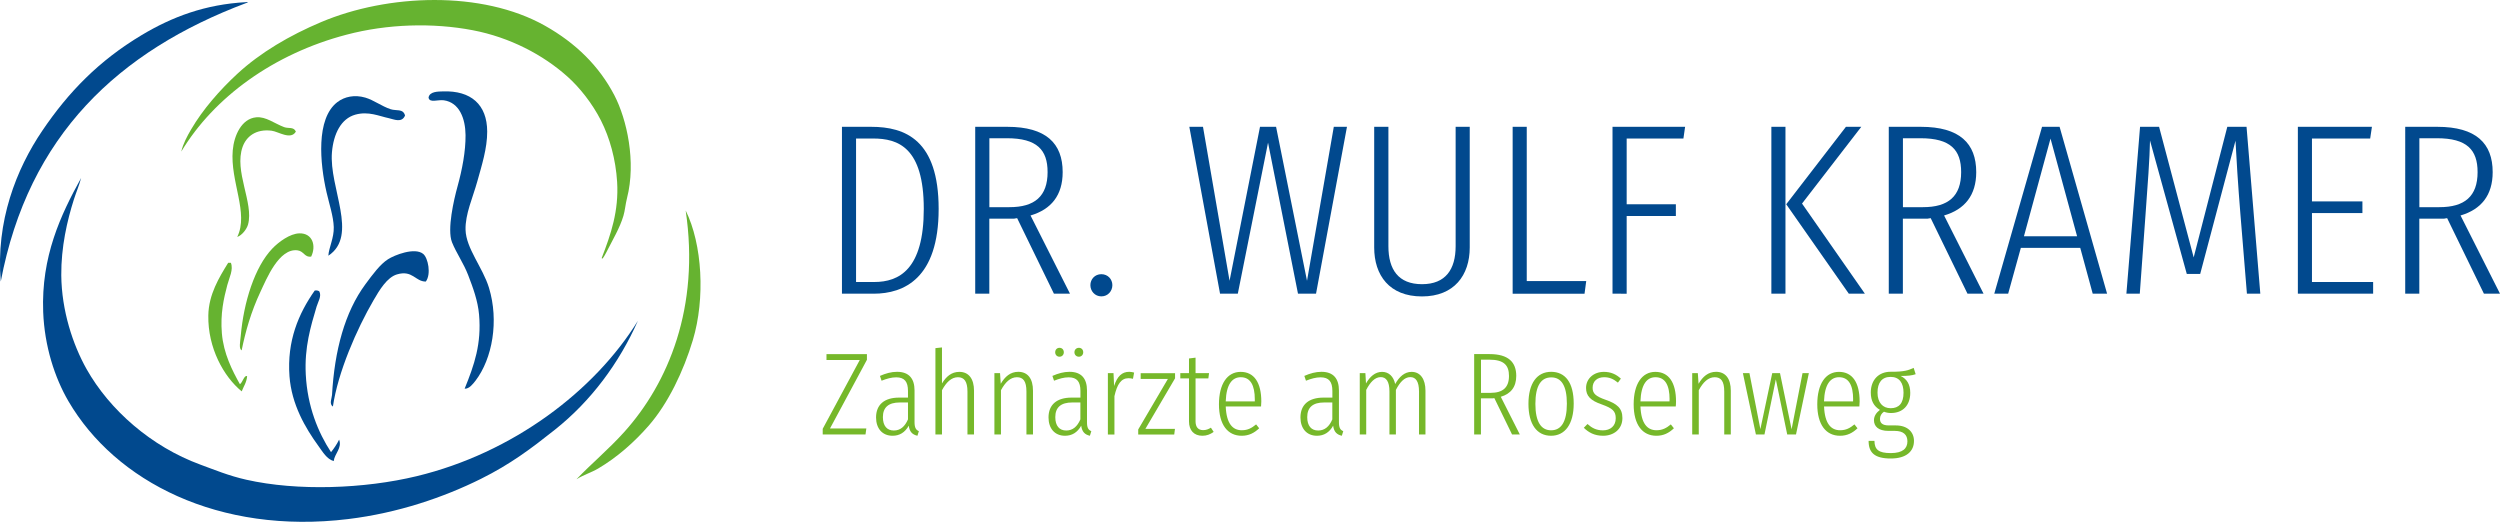 <?xml version="1.0" encoding="utf-8"?>
<!-- Generator: Adobe Illustrator 23.0.2, SVG Export Plug-In . SVG Version: 6.00 Build 0)  -->
<svg version="1.1" id="Ebene_1" xmlns="http://www.w3.org/2000/svg" xmlns:xlink="http://www.w3.org/1999/xlink" x="0px" y="0px"
	 viewBox="0 0 457.36 95.46" style="enable-background:new 0 0 457.36 95.46;" xml:space="preserve">
<style type="text/css">
	.st0{fill:#01498E;}
	.st1{fill:#76B82A;}
	.st2{fill-rule:evenodd;clip-rule:evenodd;fill:#01498E;}
	.st3{fill-rule:evenodd;clip-rule:evenodd;fill:#66B330;}
</style>
<g>
	<g>
		<path class="st0" d="M171.72,38.22c0,12.7-6.33,15.51-11.9,15.51h-5.79V23.2h5.35C165.62,23.2,171.72,25.61,171.72,38.22z
			 M156.61,25.34v26.25h3.34c4.55,0,9.05-2.32,9.05-13.37c0-11.28-4.72-12.88-9.27-12.88H156.61z"/>
		<path class="st0" d="M192.81,53.73l-6.73-13.82c-0.18,0.04-0.36,0.04-0.54,0.09h-4.55v13.73h-2.58V23.2h5.88
			c7.09,0,10.12,3.03,10.12,8.29c0,4.23-2.09,6.82-5.88,7.93l7.22,14.31H192.81z M191.65,31.49c0-4.06-1.92-6.2-7.44-6.2h-3.21
			v12.61h3.66C189.28,37.91,191.65,35.91,191.65,31.49z"/>
		<path class="st0" d="M203.5,52.17c0,1.07-0.8,2.05-2.01,2.05c-1.2,0-2.01-0.98-2.01-2.05s0.8-2.01,2.01-2.01
			C202.7,50.17,203.5,51.1,203.5,52.17z"/>
	</g>
	<g>
		<path class="st0" d="M240.76,53.73h-3.3l-5.48-27.63l-5.53,27.63h-3.25l-5.62-30.53h2.5l4.86,28.17l5.57-28.17h2.94l5.66,28.17
			l4.9-28.17h2.41L240.76,53.73z"/>
		<path class="st0" d="M268.88,45.27c0,5.08-2.85,8.96-8.74,8.96c-5.97,0-8.74-3.88-8.74-8.96V23.2H254v21.84
			c0,4.28,1.83,6.95,6.15,6.95c4.32,0,6.15-2.72,6.15-6.95V23.2h2.58V45.27z"/>
		<path class="st0" d="M279.31,51.42h10.88l-0.31,2.32h-13.15V23.2h2.58V51.42z"/>
		<path class="st0" d="M295,23.2h13.28l-0.31,2.14h-10.38v12.03h9v2.14h-9v14.22H295V23.2z"/>
		<path class="st0" d="M326.64,53.73h-2.58V23.2h2.58V53.73z M329.67,37.24l11.5,16.49h-2.94l-11.45-16.36L337.7,23.2h2.81
			L329.67,37.24z"/>
		<path class="st0" d="M359.94,53.73l-6.73-13.82c-0.18,0.04-0.36,0.04-0.54,0.09h-4.55v13.73h-2.58V23.2h5.88
			c7.09,0,10.12,3.03,10.12,8.29c0,4.23-2.1,6.82-5.88,7.93l7.22,14.31H359.94z M358.78,31.49c0-4.06-1.92-6.2-7.44-6.2h-3.21v12.61
			h3.65C356.42,37.91,358.78,35.91,358.78,31.49z"/>
		<path class="st0" d="M380.57,45.35H369.7l-2.32,8.38h-2.54l8.74-30.53h3.21l8.69,30.53h-2.63L380.57,45.35z M379.99,43.22
			l-4.86-17.87l-4.86,17.87H379.99z"/>
		<path class="st0" d="M413.51,53.73h-2.45l-1.2-14.66c-0.4-4.9-0.76-10.52-0.89-13.33l-6.46,24.38h-2.45l-6.73-24.42
			c-0.04,3.03-0.45,8.6-0.8,13.28l-1.07,14.75h-2.45l2.5-30.53h3.48l6.33,23.89l6.15-23.89h3.52L413.51,53.73z"/>
		<path class="st0" d="M433.61,25.34h-10.65v11.5h9.23v2.14h-9.23v12.61h11.19v2.14h-13.77V23.2h13.55L433.61,25.34z"/>
		<path class="st0" d="M454.42,53.73l-6.73-13.82c-0.18,0.04-0.36,0.04-0.54,0.09h-4.55v13.73h-2.58V23.2h5.88
			c7.09,0,10.12,3.03,10.12,8.29c0,4.23-2.1,6.82-5.88,7.93l7.22,14.31H454.42z M453.26,31.49c0-4.06-1.92-6.2-7.44-6.2h-3.21v12.61
			h3.65C450.9,37.91,453.26,35.91,453.26,31.49z"/>
	</g>
	<g>
		<path class="st1" d="M158.6,65.82l-6.76,12.57h6.65l-0.15,1.09h-7.83v-1.03l6.78-12.59h-6.09v-1.07h7.4V65.82z"/>
		<path class="st1" d="M168.1,78.88l-0.26,0.84c-0.92-0.21-1.44-0.71-1.59-1.84c-0.69,1.24-1.69,1.84-2.96,1.84
			c-1.89,0-3.02-1.35-3.02-3.35c0-2.36,1.54-3.63,4.21-3.63h1.63v-1.22c0-1.67-0.62-2.49-2.15-2.49c-0.86,0-1.72,0.24-2.68,0.62
			l-0.3-0.88c1.07-0.47,2.08-0.75,3.13-0.75c2.21,0,3.2,1.27,3.2,3.41v5.79C167.31,78.26,167.57,78.65,168.1,78.88z M166.11,76.72
			v-3.09h-1.5c-2.04,0-3.09,0.88-3.09,2.68c0,1.61,0.75,2.45,2,2.45C164.71,78.76,165.55,78.03,166.11,76.72z"/>
		<path class="st1" d="M178.19,71.48v8h-1.2v-7.85c0-1.85-0.6-2.62-1.74-2.62c-1.2,0-2.15,0.94-2.92,2.38v8.09h-1.2V63.69l1.2-0.13
			v6.59c0.77-1.27,1.74-2.12,3.18-2.12C177.24,68.03,178.19,69.32,178.19,71.48z"/>
		<path class="st1" d="M188.98,71.48v8h-1.2v-7.85c0-1.87-0.58-2.62-1.74-2.62c-1.2,0-2.15,0.94-2.92,2.38v8.09h-1.2V68.26h1.03
			l0.13,1.95c0.77-1.31,1.76-2.19,3.22-2.19C188.04,68.03,188.98,69.29,188.98,71.48z"/>
		<path class="st1" d="M199.65,78.88l-0.26,0.84c-0.92-0.21-1.44-0.71-1.59-1.84c-0.69,1.24-1.69,1.84-2.96,1.84
			c-1.89,0-3.02-1.35-3.02-3.35c0-2.36,1.54-3.63,4.21-3.63h1.63v-1.22c0-1.67-0.62-2.49-2.15-2.49c-0.86,0-1.72,0.24-2.68,0.62
			l-0.3-0.88c1.07-0.47,2.08-0.75,3.13-0.75c2.21,0,3.2,1.27,3.2,3.41v5.79C198.85,78.26,199.11,78.65,199.65,78.88z M193.04,64.45
			c0-0.47,0.32-0.82,0.79-0.82c0.47,0,0.79,0.34,0.79,0.82c0,0.45-0.32,0.81-0.79,0.81C193.36,65.26,193.04,64.9,193.04,64.45z
			 M197.65,76.72v-3.09h-1.5c-2.04,0-3.09,0.88-3.09,2.68c0,1.61,0.75,2.45,2,2.45C196.26,78.76,197.09,78.03,197.65,76.72z
			 M196.56,64.45c0-0.47,0.34-0.82,0.82-0.82c0.47,0,0.79,0.34,0.79,0.82c0,0.45-0.32,0.81-0.79,0.81
			C196.9,65.26,196.56,64.9,196.56,64.45z"/>
		<path class="st1" d="M207.48,68.16l-0.21,1.14c-0.26-0.06-0.49-0.11-0.82-0.11c-1.33,0-2.08,1.09-2.57,3.28v7.02h-1.2V68.26h1.03
			l0.11,2.36c0.56-1.76,1.42-2.6,2.77-2.6C206.94,68.03,207.24,68.09,207.48,68.16z"/>
		<path class="st1" d="M214.97,69.21l-5.43,9.25h5.41l-0.13,1.03h-6.59v-0.92l5.43-9.25h-4.98v-1.05h6.29V69.21z"/>
		<path class="st1" d="M222.03,79.01c-0.6,0.45-1.27,0.71-2.06,0.71c-1.54,0-2.45-0.99-2.45-2.62v-7.87h-1.59v-0.97h1.59v-2.68
			l1.2-0.15v2.83h2.47l-0.13,0.97h-2.34v7.85c0,1.01,0.45,1.61,1.39,1.61c0.54,0,0.97-0.17,1.42-0.45L222.03,79.01z"/>
		<path class="st1" d="M230.7,74.36h-6.46c0.13,3.18,1.29,4.35,2.94,4.35c1.07,0,1.8-0.39,2.62-1.07l0.56,0.71
			c-0.9,0.86-1.89,1.37-3.2,1.37c-2.55,0-4.16-2-4.16-5.75c0-3.73,1.52-5.94,3.97-5.94c2.47,0,3.78,1.97,3.78,5.43
			C230.74,73.8,230.72,74.12,230.7,74.36z M229.56,73.07c0-2.62-0.82-4.06-2.57-4.06c-1.52,0-2.64,1.22-2.75,4.42h5.32V73.07z"/>
		<path class="st1" d="M245.74,78.88l-0.26,0.84c-0.92-0.21-1.44-0.71-1.59-1.84c-0.69,1.24-1.69,1.84-2.96,1.84
			c-1.89,0-3.02-1.35-3.02-3.35c0-2.36,1.54-3.63,4.21-3.63h1.63v-1.22c0-1.67-0.62-2.49-2.15-2.49c-0.86,0-1.72,0.24-2.68,0.62
			l-0.3-0.88c1.07-0.47,2.08-0.75,3.13-0.75c2.21,0,3.2,1.27,3.2,3.41v5.79C244.94,78.26,245.2,78.65,245.74,78.88z M243.74,76.72
			v-3.09h-1.5c-2.04,0-3.09,0.88-3.09,2.68c0,1.61,0.75,2.45,2,2.45C242.35,78.76,243.19,78.03,243.74,76.72z"/>
		<path class="st1" d="M260.78,71.48v8h-1.18v-7.85c0-1.85-0.6-2.64-1.59-2.64c-1.09,0-1.93,0.97-2.64,2.34v8.15h-1.18v-7.87
			c0-1.82-0.6-2.62-1.59-2.62c-1.09,0-1.95,0.97-2.66,2.34v8.15h-1.18V68.26h1.03l0.11,1.89c0.71-1.24,1.67-2.12,2.94-2.12
			c1.24,0,2.1,0.84,2.4,2.23c0.73-1.31,1.7-2.23,3-2.23C259.84,68.03,260.78,69.34,260.78,71.48z"/>
		<path class="st1" d="M276.62,79.48l-3.24-6.65c-0.09,0.02-0.17,0.02-0.26,0.04h-2.19v6.61h-1.24v-14.7h2.83
			c3.41,0,4.87,1.46,4.87,3.99c0,2.04-1.01,3.28-2.83,3.82l3.48,6.89H276.62z M276.06,68.78c0-1.95-0.92-2.98-3.58-2.98h-1.54v6.07
			h1.76C274.92,71.87,276.06,70.9,276.06,68.78z"/>
		<path class="st1" d="M287.9,73.84c0,3.75-1.59,5.88-4.14,5.88c-2.6,0-4.14-2.1-4.14-5.84c0-3.8,1.59-5.86,4.16-5.86
			C286.36,68.03,287.9,69.98,287.9,73.84z M280.89,73.89c0,3.33,1.07,4.83,2.88,4.83c1.8,0,2.88-1.48,2.88-4.87
			c0-3.35-1.05-4.81-2.85-4.81C281.98,69.04,280.89,70.47,280.89,73.89z"/>
		<path class="st1" d="M296.53,69.27L295.99,70c-0.84-0.67-1.54-0.99-2.53-0.99c-1.25,0-2.1,0.73-2.1,1.93
			c0,1.07,0.6,1.57,2.36,2.19c2.1,0.73,3.09,1.54,3.09,3.35c0,2.04-1.59,3.24-3.54,3.24c-1.59,0-2.66-0.62-3.52-1.46l0.67-0.69
			c0.82,0.73,1.63,1.16,2.83,1.16c1.35,0,2.34-0.79,2.34-2.21c0-1.31-0.58-1.82-2.55-2.53c-2.08-0.71-2.88-1.57-2.88-3.02
			c0-1.69,1.39-2.94,3.26-2.94C294.69,68.03,295.65,68.46,296.53,69.27z"/>
		<path class="st1" d="M306.57,74.36h-6.46c0.13,3.18,1.29,4.35,2.94,4.35c1.07,0,1.8-0.39,2.62-1.07l0.56,0.71
			c-0.9,0.86-1.89,1.37-3.2,1.37c-2.55,0-4.16-2-4.16-5.75c0-3.73,1.52-5.94,3.97-5.94c2.47,0,3.78,1.97,3.78,5.43
			C306.62,73.8,306.59,74.12,306.57,74.36z M305.44,73.07c0-2.62-0.82-4.06-2.58-4.06c-1.52,0-2.64,1.22-2.75,4.42h5.32V73.07z"/>
		<path class="st1" d="M316.64,71.48v8h-1.2v-7.85c0-1.87-0.58-2.62-1.74-2.62c-1.2,0-2.15,0.94-2.92,2.38v8.09h-1.2V68.26h1.03
			l0.13,1.95c0.77-1.31,1.76-2.19,3.22-2.19C315.69,68.03,316.64,69.29,316.64,71.48z"/>
		<path class="st1" d="M328.57,79.48h-1.61l-2.08-10.08l-2.08,10.08h-1.57l-2.38-11.22h1.2l2,10.25l2.17-10.25h1.42l2.12,10.28
			l2-10.28h1.16L328.57,79.48z"/>
		<path class="st1" d="M340.16,74.36h-6.46c0.13,3.18,1.29,4.35,2.94,4.35c1.07,0,1.8-0.39,2.62-1.07l0.56,0.71
			c-0.9,0.86-1.89,1.37-3.2,1.37c-2.55,0-4.16-2-4.16-5.75c0-3.73,1.52-5.94,3.97-5.94c2.47,0,3.78,1.97,3.78,5.43
			C340.2,73.8,340.18,74.12,340.16,74.36z M339.02,73.07c0-2.62-0.82-4.06-2.58-4.06c-1.52,0-2.64,1.22-2.75,4.42h5.32V73.07z"/>
		<path class="st1" d="M350.46,68.46c-0.67,0.24-1.5,0.32-2.75,0.32c1.12,0.54,1.76,1.52,1.76,3.09c0,2.27-1.35,3.69-3.54,3.69
			c-0.47,0-0.9-0.09-1.27-0.24c-0.45,0.3-0.73,0.77-0.73,1.31c0,0.71,0.39,1.2,1.63,1.2h1.29c2.1,0,3.3,1.2,3.3,2.83
			c0,1.91-1.39,3.22-4.25,3.22c-2.98,0-4.05-1.09-4.05-3.22h1.07c0.02,1.57,0.73,2.23,2.98,2.23c2.21,0,3.05-0.86,3.05-2.15
			c0-1.24-0.79-1.91-2.3-1.91h-1.16c-1.89,0-2.66-0.86-2.66-1.95c0-0.77,0.43-1.39,1.09-1.89c-1.12-0.67-1.67-1.67-1.67-3.18
			c0-2.32,1.46-3.8,3.63-3.8c2.53,0.02,3.28-0.28,4.21-0.71L350.46,68.46z M343.48,71.83c0,1.82,0.96,2.85,2.4,2.85
			c1.5,0,2.36-0.88,2.36-2.83c0-1.82-0.79-2.9-2.36-2.9C344.28,68.95,343.48,70,343.48,71.83z"/>
	</g>
	<path class="st2" d="M45.05,0.39c0.41-0.02,0.28,0.2,0,0.16C21.76,9.31,5.18,24.7,0.14,51.51C-0.8,40.49,3,30.9,7.74,23.91
		c4.8-7.09,10.35-12.8,18.16-17.48C31.49,3.08,37.52,0.8,45.05,0.39"/>
	<path class="st2" d="M85,71.11c1.78-4.36,3.11-8.23,2.64-13.56c-0.22-2.53-1.11-4.92-1.98-7.19c-0.84-2.2-2.2-4.11-2.97-6.04
		c-0.93-2.36,0.37-7.88,0.99-10.13c0.89-3.22,1.51-6.5,1.49-9.47c-0.03-3.04-1.13-5.96-3.96-6.37c-1.12-0.16-2.63,0.54-2.81-0.49
		c0.17-1.16,1.82-1.11,2.64-1.14c5.12-0.18,8.08,2.42,8.09,7.35c0.01,3.06-0.99,6.17-1.82,9.15c-0.8,2.89-2.22,5.98-2.14,8.82
		c0.09,3.41,3.16,6.91,4.29,10.62c1.84,6.05,0.63,12.93-2.47,16.99C86.49,70.28,85.83,71.16,85,71.11"/>
	<path class="st2" d="M74.1,21.13c-0.59,1.44-2.09,0.67-2.97,0.49c-1.8-0.38-3.71-1.31-6.11-0.65c-2.64,0.73-4,3.53-4.29,6.86
		c-0.57,6.5,4.91,15.27-0.66,18.95c0.09-1.5,1.05-3.24,0.99-5.23c-0.06-1.97-0.84-4.27-1.32-6.37c-1.21-5.27-1.98-13.48,1.98-16.5
		c1.31-1,3.14-1.4,5.12-0.82c1.55,0.46,2.95,1.56,4.62,2.12C72.5,20.33,73.75,19.82,74.1,21.13"/>
	<path class="st3" d="M54.13,24.07c-0.92,1.62-3.24-0.02-4.46-0.16c-2.87-0.35-4.6,1.07-5.28,2.94c-1.62,4.46,2.06,10.28,0.99,14.21
		c-0.23,0.84-1.07,1.96-1.98,2.29c2.16-4.36-1.32-10.15-0.82-15.85c0.24-2.74,1.62-5.79,4.29-6.04c1.77-0.17,3.34,1.14,5.12,1.8
		C52.82,23.56,53.7,23.15,54.13,24.07"/>
	<path class="st3" d="M56.93,46.94c-1.19,0.2-1.33-0.98-2.48-1.14c-3.41-0.47-5.72,5.3-6.77,7.51c-1.77,3.75-2.79,7.43-3.47,10.78
		c-0.56-0.29-0.25-1.61-0.17-2.61c0.54-6.22,2.56-12.64,5.78-16.01c1.18-1.23,3.24-2.74,4.95-2.78
		C57.18,42.63,57.89,44.96,56.93,46.94"/>
	<path class="st2" d="M77.9,51.51c-1.93,0.01-2.41-2.16-5.28-1.31c-1.8,0.53-3.19,2.84-4.29,4.74c-3.07,5.27-6.5,13.13-7.43,19.44
		c-0.72-0.49-0.2-1.49-0.16-2.12c0.46-8.17,2.35-15.17,6.11-20.26c1.35-1.82,2.68-3.64,4.13-4.57c1.18-0.76,4.89-2.24,6.44-0.98
		C78.32,47.19,78.91,50.16,77.9,51.51"/>
	<path class="st3" d="M42.24,48.08c0.49,1.28-0.29,2.68-0.66,4.08c-0.63,2.39-1.29,5.21-0.99,8.82c0.31,3.72,1.92,6.84,3.3,9.31
		c0.5-0.33,0.79-1.72,1.32-1.47c-0.1,1.16-0.64,1.87-0.99,2.78c-3.32-2.72-6.21-7.97-6.11-13.88c0.06-3.86,1.99-6.97,3.63-9.64
		H42.24z"/>
	<path class="st2" d="M58.42,53.31c0.45,0.89-0.22,1.85-0.5,2.78c-1.07,3.6-2.24,7.43-1.98,12.42c0.3,5.86,2.26,10.6,4.62,14.21
		c0.56-0.7,1.07-1.45,1.48-2.29c0.58,1.55-0.83,2.55-0.99,3.92c-1.26-0.35-2.01-1.68-2.81-2.78c-2.38-3.28-4.9-7.58-5.28-12.74
		c-0.48-6.44,1.65-11.46,4.62-15.68C57.98,53.09,58.23,53.17,58.42,53.31"/>
	<path class="st3" d="M33.16,27.73c0.34-1.43,1.07-2.81,1.82-4.08c2.11-3.61,5.23-7.18,8.42-10.13C47.64,9.6,53,6.47,58.75,4.04
		C70.94-1.11,88.13-1.8,99.69,4.7c5.64,3.17,9.93,7.39,12.71,12.74c2.28,4.39,4.01,12.16,2.31,18.79c-0.29,1.13-0.37,2.31-0.66,3.26
		c-0.65,2.19-1.94,4.34-2.97,6.37c-0.13,0.25-0.98,1.97-0.99,1.31c1.68-4.34,3.13-8.59,2.81-13.88c-0.26-4.18-1.35-8.08-2.97-11.27
		c-1.58-3.11-3.91-6.04-6.11-8c-4.45-3.99-10.54-7.19-17.33-8.49c-7.31-1.4-15.63-1.16-23.11,0.82
		C50.06,9.84,39.13,17.8,33.16,27.73"/>
	<path class="st2" d="M14.84,32.56c-0.35,1.33-0.9,2.61-1.32,3.92c-1.24,3.89-2.35,8.74-2.31,13.88c0.06,6.46,2.11,12.68,4.62,17.15
		c4.23,7.51,11.86,14.2,20.8,17.48c2.62,0.96,5.22,2.05,8.42,2.77c9.36,2.12,21.61,1.67,31.2-0.65
		c17.55-4.24,32.51-15.56,40.45-28.42c-3.45,7.77-8.58,14.68-15.19,19.93c-4.36,3.46-8.11,6.29-13.54,8.99
		c-6.76,3.36-15.14,6.24-24.27,7.35C40.04,97.84,21.11,88.1,12.52,73.4C10,69.08,8.14,63.32,7.9,57.07
		C7.52,46.93,11.09,39.34,14.84,32.56"/>
	<path class="st3" d="M125.44,38.51c3.06,6.21,3.59,16.1,1.32,23.69c-1.7,5.67-4.53,11.61-8.09,15.68c-2.64,3.02-5.78,5.8-9.25,7.84
		c-1.2,0.71-2.73,1.18-3.96,1.96c2.74-2.87,5.89-5.48,8.75-8.66C122.24,70.09,128.07,56.24,125.44,38.51"/>
</g>
</svg>
